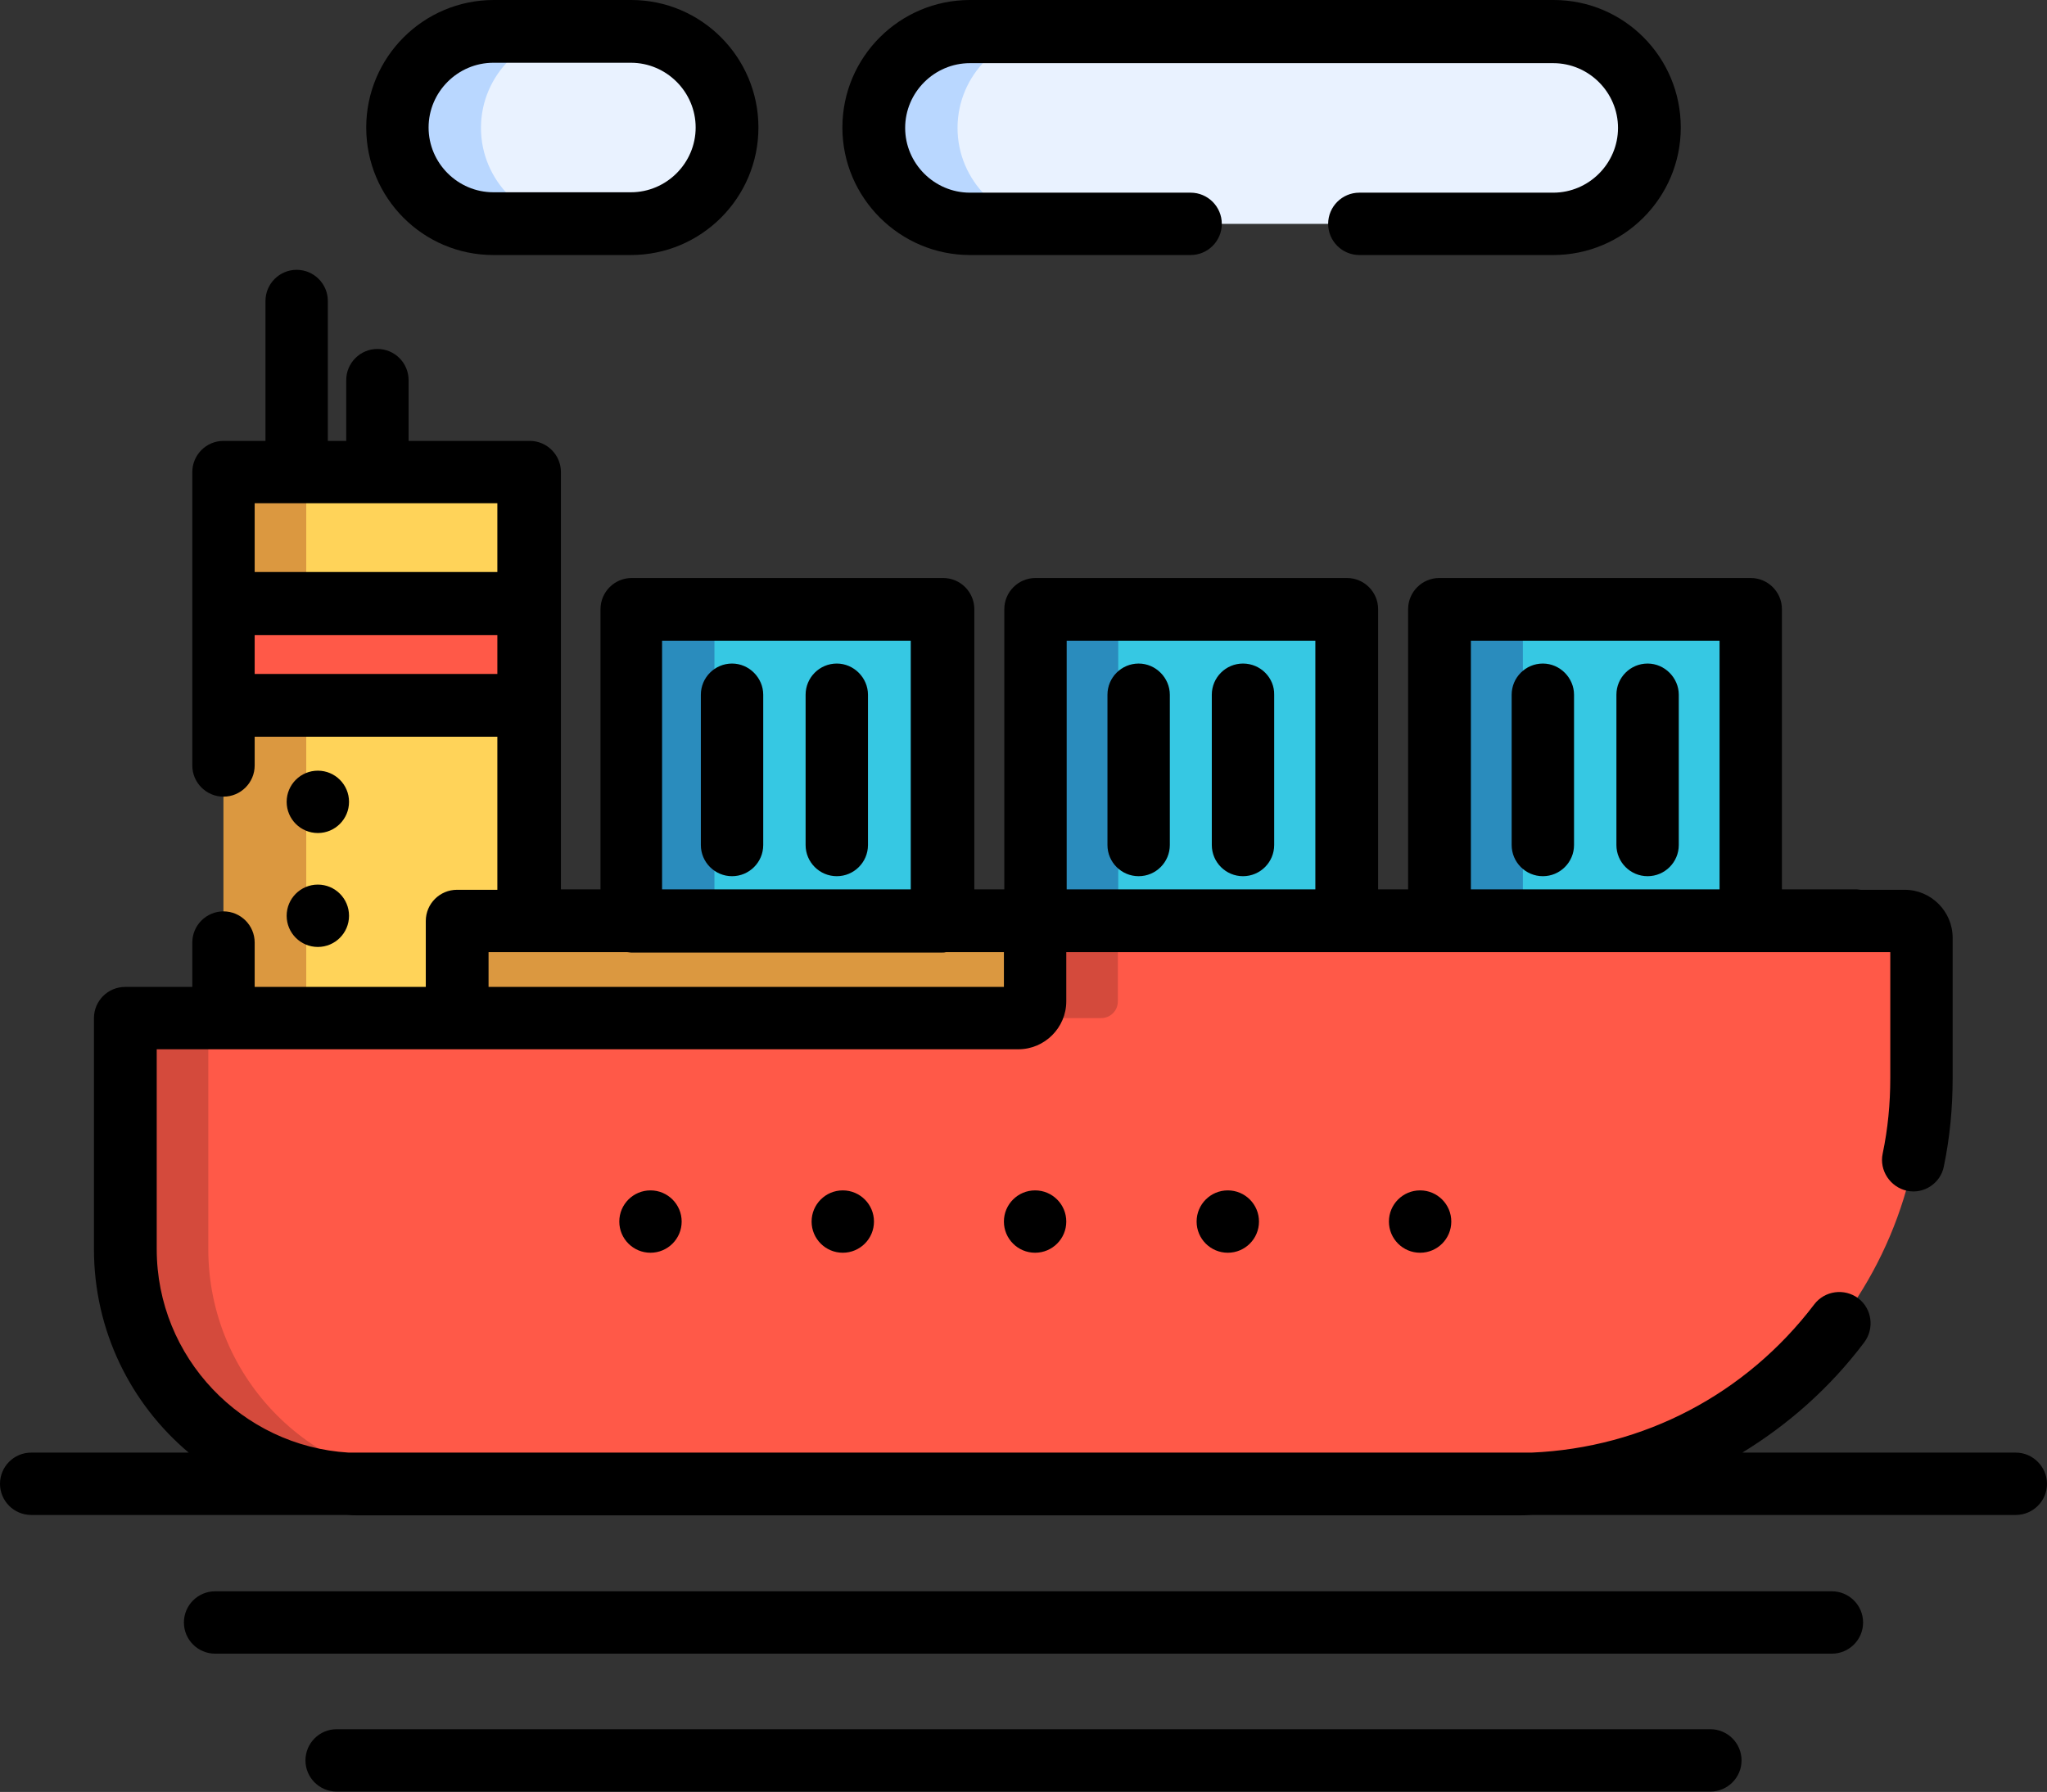 <?xml version="1.0" encoding="utf-8"?>
<!-- Generator: Adobe Illustrator 27.4.1, SVG Export Plug-In . SVG Version: 6.00 Build 0)  -->
<svg version="1.1" id="Layer_1" xmlns="http://www.w3.org/2000/svg" xmlns:xlink="http://www.w3.org/1999/xlink" x="0px" y="0px"
	 viewBox="0 0 512 448.3" style="enable-background:new 0 0 512 448.3;" xml:space="preserve">
<rect x="0" y="0" width="512" height="448.3" fill="#333333" stroke="none"/>
<style type="text/css">
	.st0{fill:#E9F2FF;}
	.st1{fill:#B9D7FF;}
	.st2{fill:#36C8E3;}
	.st3{fill:#2A8CBD;}
	.st4{fill:#FFD359;}
	.st5{fill:#DB9840;}
	.st6{fill:#FF5948;}
	.st7{fill:#D44A3C;}
</style>
<path class="st0" d="M388.6,56H242.6c-13.2,0-24-10.8-24-24l0,0c0-13.2,10.8-24,24-24h145.9c13.2,0,24,10.8,24,24l0,0
	C412.6,45.2,401.8,56,388.6,56z"/>
<path class="st1" d="M239.5,32L239.5,32c0-13.2,10.8-24,24-24h-20.9c-13.2,0-24,10.8-24,24l0,0c0,13.2,10.8,24,24,24h20.9
	C250.3,56,239.5,45.2,239.5,32z"/>
<path class="st0" d="M157.9,56h-34.4c-13.2,0-24-10.8-24-24l0,0c0-13.2,10.8-24,24-24h34.4c13.2,0,24,10.8,24,24l0,0
	C181.9,45.2,171.1,56,157.9,56z"/>
<path class="st1" d="M120.3,32L120.3,32c0-13.2,10.8-24,24-24h-20.9c-13.2,0-24,10.8-24,24l0,0c0,13.2,10.8,24,24,24h20.9
	C131.1,56,120.3,45.2,120.3,32z"/>
<rect x="157.8" y="152.5" class="st2" width="77.9" height="77.9"/>
<rect x="157.8" y="152.5" class="st3" width="20.9" height="77.9"/>
<rect x="258.9" y="152.5" class="st2" width="77.9" height="77.9"/>
<rect x="258.8" y="152.5" class="st3" width="20.9" height="77.9"/>
<rect x="360" y="152.5" class="st2" width="77.9" height="77.9"/>
<rect x="360" y="152.5" class="st3" width="20.9" height="77.9"/>
<rect x="55.9" y="118.1" class="st4" width="76.4" height="157.9"/>
<rect x="55.9" y="118.1" class="st5" width="20.7" height="157.9"/>
<rect x="55.9" y="151.1" class="st6" width="76.4" height="25.4"/>
<rect x="114.5" y="230.1" class="st5" width="350.2" height="45.5"/>
<path class="st6" d="M476.5,230.4c2.3,0,4.2,1.9,4.2,4.2v35.1c0,56.1-45.5,101.6-101.6,101.6H90.2c-32.5,0-58.8-26.3-58.8-58.8
	v-57.8h223.4c2.3,0,4.2-1.9,4.2-4.2v-15.9c0-2.3,1.9-4.2,4.2-4.2L476.5,230.4L476.5,230.4z"/>
<g>
	<path class="st7" d="M279.6,250.5v-15.9c0-2.3,1.9-4.2,4.2-4.2h-20.7c-2.3,0-4.2,1.9-4.2,4.2v15.9c0,2.3-1.9,4.2-4.2,4.2h20.7
		C277.8,254.7,279.6,252.8,279.6,250.5z"/>
	<path class="st7" d="M52.1,312.5v-57.8H31.3v57.8c0,32.5,26.3,58.8,58.8,58.8h20.7C78.4,371.3,52.1,345,52.1,312.5z"/>
</g>
<path d="M504.2,363.4h-68.4c11.6-7.1,22-16.3,30.5-27.6c2.6-3.5,1.9-8.4-1.5-11c-3.5-2.6-8.4-1.9-11,1.5
	c-17.1,22.5-42.7,35.9-70.7,37.1H87.2c-26.7-1.6-48-23.8-48-50.9v-50h16.7c0,0,0,0,0,0s0,0,0,0h58.4c0,0,0,0,0,0c0,0,0,0,0,0h140.4
	c6.6,0,12-5.4,12-12v-12.3h70.1H360h77.9h34.9v31.5c0,6.4-0.6,12.7-1.9,18.9c-0.9,4.2,1.9,8.4,6.1,9.3c4.2,0.9,8.4-1.9,9.2-6.1
	c1.5-7.2,2.2-14.6,2.2-22.1v-35.1c0-6.6-5.4-12-12-12h-11c-0.3,0-0.6-0.1-0.9-0.1h-18.8v-70.1c0-4.3-3.5-7.8-7.8-7.8H360
	c-4.3,0-7.8,3.5-7.8,7.8v70.1h-7.5v-70.1c0-4.3-3.5-7.8-7.8-7.8h-77.9c-4.3,0-7.8,3.5-7.8,7.8v70.1h-7.5v-70.1
	c0-4.3-3.5-7.8-7.8-7.8h-77.9c-4.3,0-7.8,3.5-7.8,7.8v70.1h-9.9v-46c0,0,0-0.1,0-0.1V151c0,0,0-0.1,0-0.1v-32.8
	c0-4.3-3.5-7.8-7.8-7.8h-30.3V95.1c0-4.3-3.5-7.8-7.8-7.8s-7.8,3.5-7.8,7.8v15.2H82v-35c0-4.3-3.5-7.8-7.8-7.8s-7.8,3.5-7.8,7.8v35
	H55.9c-4.3,0-7.8,3.5-7.8,7.8V151c0,0,0,0,0,0.1v25.4c0,0,0,0,0,0.1v14.9c0,4.3,3.5,7.8,7.8,7.8s7.8-3.5,7.8-7.8v-7.2h60.7v38.3
	h-10.1c-4.3,0-7.8,3.5-7.8,7.8v16.5H63.7v-11.1c0-4.3-3.5-7.8-7.8-7.8s-7.8,3.5-7.8,7.8v11.1H31.3c-4.3,0-7.8,3.5-7.8,7.8v57.8
	c0,20.4,9.2,38.7,23.7,50.9H7.8c-4.3,0-7.8,3.5-7.8,7.8c0,4.3,3.5,7.8,7.8,7.8h78.8c1.2,0.1,2.3,0.1,3.5,0.1H379
	c1.5,0,2.9,0,4.4-0.1h120.8c4.3,0,7.8-3.5,7.8-7.8C512,367,508.5,363.4,504.2,363.4z M124.4,125.9v17.2H63.7v-17.2L124.4,125.9
	L124.4,125.9z M63.7,168.6v-9.7h60.7v9.7H63.7z M367.9,160.3h62.2v62.2h-62.2V160.3z M266.7,160.3H329v62.2h-62.2V160.3L266.7,160.3
	z M165.6,160.3h62.2v62.2h-62.2V160.3z M122.2,238.2h34.7c0.3,0,0.6,0.1,0.9,0.1h77.9c0.3,0,0.6,0,0.9-0.1h14.5v8.7H122.2V238.2z"/>
<path d="M242.6,63.8h55.2c4.3,0,7.8-3.5,7.8-7.8s-3.5-7.8-7.8-7.8h-55.2c-8.9,0-16.2-7.3-16.2-16.2c0-8.9,7.3-16.2,16.2-16.2h145.9
	c8.9,0,16.2,7.3,16.2,16.2c0,8.9-7.3,16.2-16.2,16.2h-48.5c-4.3,0-7.8,3.5-7.8,7.8s3.5,7.8,7.8,7.8h48.5c17.6,0,31.9-14.3,31.9-31.9
	S406.2,0,388.6,0H242.6c-17.6,0-31.9,14.3-31.9,31.9S225.1,63.8,242.6,63.8z"/>
<path d="M123.4,63.8h34.4c17.6,0,31.9-14.3,31.9-31.9S175.4,0,157.9,0h-34.4c-17.6,0-31.9,14.3-31.9,31.9S105.8,63.8,123.4,63.8z
	 M123.4,15.7h34.4c8.9,0,16.2,7.3,16.2,16.2c0,8.9-7.3,16.2-16.2,16.2h-34.4c-8.9,0-16.2-7.3-16.2-16.2
	C107.2,23,114.5,15.7,123.4,15.7z"/>
<path d="M458.2,398.1H53.8c-4.3,0-7.8,3.5-7.8,7.8c0,4.3,3.5,7.8,7.8,7.8h404.4c4.3,0,7.8-3.5,7.8-7.8
	C466,401.6,462.5,398.1,458.2,398.1z"/>
<path d="M427.8,432.6H84.2c-4.3,0-7.8,3.5-7.8,7.8c0,4.3,3.5,7.8,7.8,7.8h343.6c4.3,0,7.8-3.5,7.8-7.8
	C435.6,436.1,432.1,432.6,427.8,432.6z"/>
<path d="M209.3,166c-4.3,0-7.8,3.5-7.8,7.8v37.6c0,4.3,3.5,7.8,7.8,7.8c4.3,0,7.8-3.5,7.8-7.8v-37.6
	C217.1,169.6,213.6,166,209.3,166z"/>
<path d="M183.1,166c-4.3,0-7.8,3.5-7.8,7.8v37.6c0,4.3,3.5,7.8,7.8,7.8c4.3,0,7.8-3.5,7.8-7.8v-37.6
	C190.9,169.6,187.4,166,183.1,166z"/>
<path d="M310.9,166c-4.3,0-7.8,3.5-7.8,7.8v37.6c0,4.3,3.5,7.8,7.8,7.8s7.8-3.5,7.8-7.8v-37.6C318.8,169.6,315.3,166,310.9,166z"/>
<path d="M284.8,166c-4.3,0-7.8,3.5-7.8,7.8v37.6c0,4.3,3.5,7.8,7.8,7.8s7.8-3.5,7.8-7.8v-37.6C292.6,169.6,289.1,166,284.8,166z"/>
<path d="M412.1,166c-4.3,0-7.8,3.5-7.8,7.8v37.6c0,4.3,3.5,7.8,7.8,7.8s7.8-3.5,7.8-7.8v-37.6C419.9,169.6,416.4,166,412.1,166z"/>
<path d="M385.9,166c-4.3,0-7.8,3.5-7.8,7.8v37.6c0,4.3,3.5,7.8,7.8,7.8s7.8-3.5,7.8-7.8v-37.6C393.7,169.6,390.2,166,385.9,166z"/>
<circle cx="79.5" cy="200.6" r="7.8"/>
<circle cx="79.5" cy="229.1" r="7.8"/>
<circle cx="162.7" cy="305.6" r="7.8"/>
<circle cx="210.8" cy="305.6" r="7.8"/>
<circle cx="258.9" cy="305.6" r="7.8"/>
<circle cx="307.1" cy="305.6" r="7.8"/>
<circle cx="355.2" cy="305.6" r="7.8"/>
</svg>
